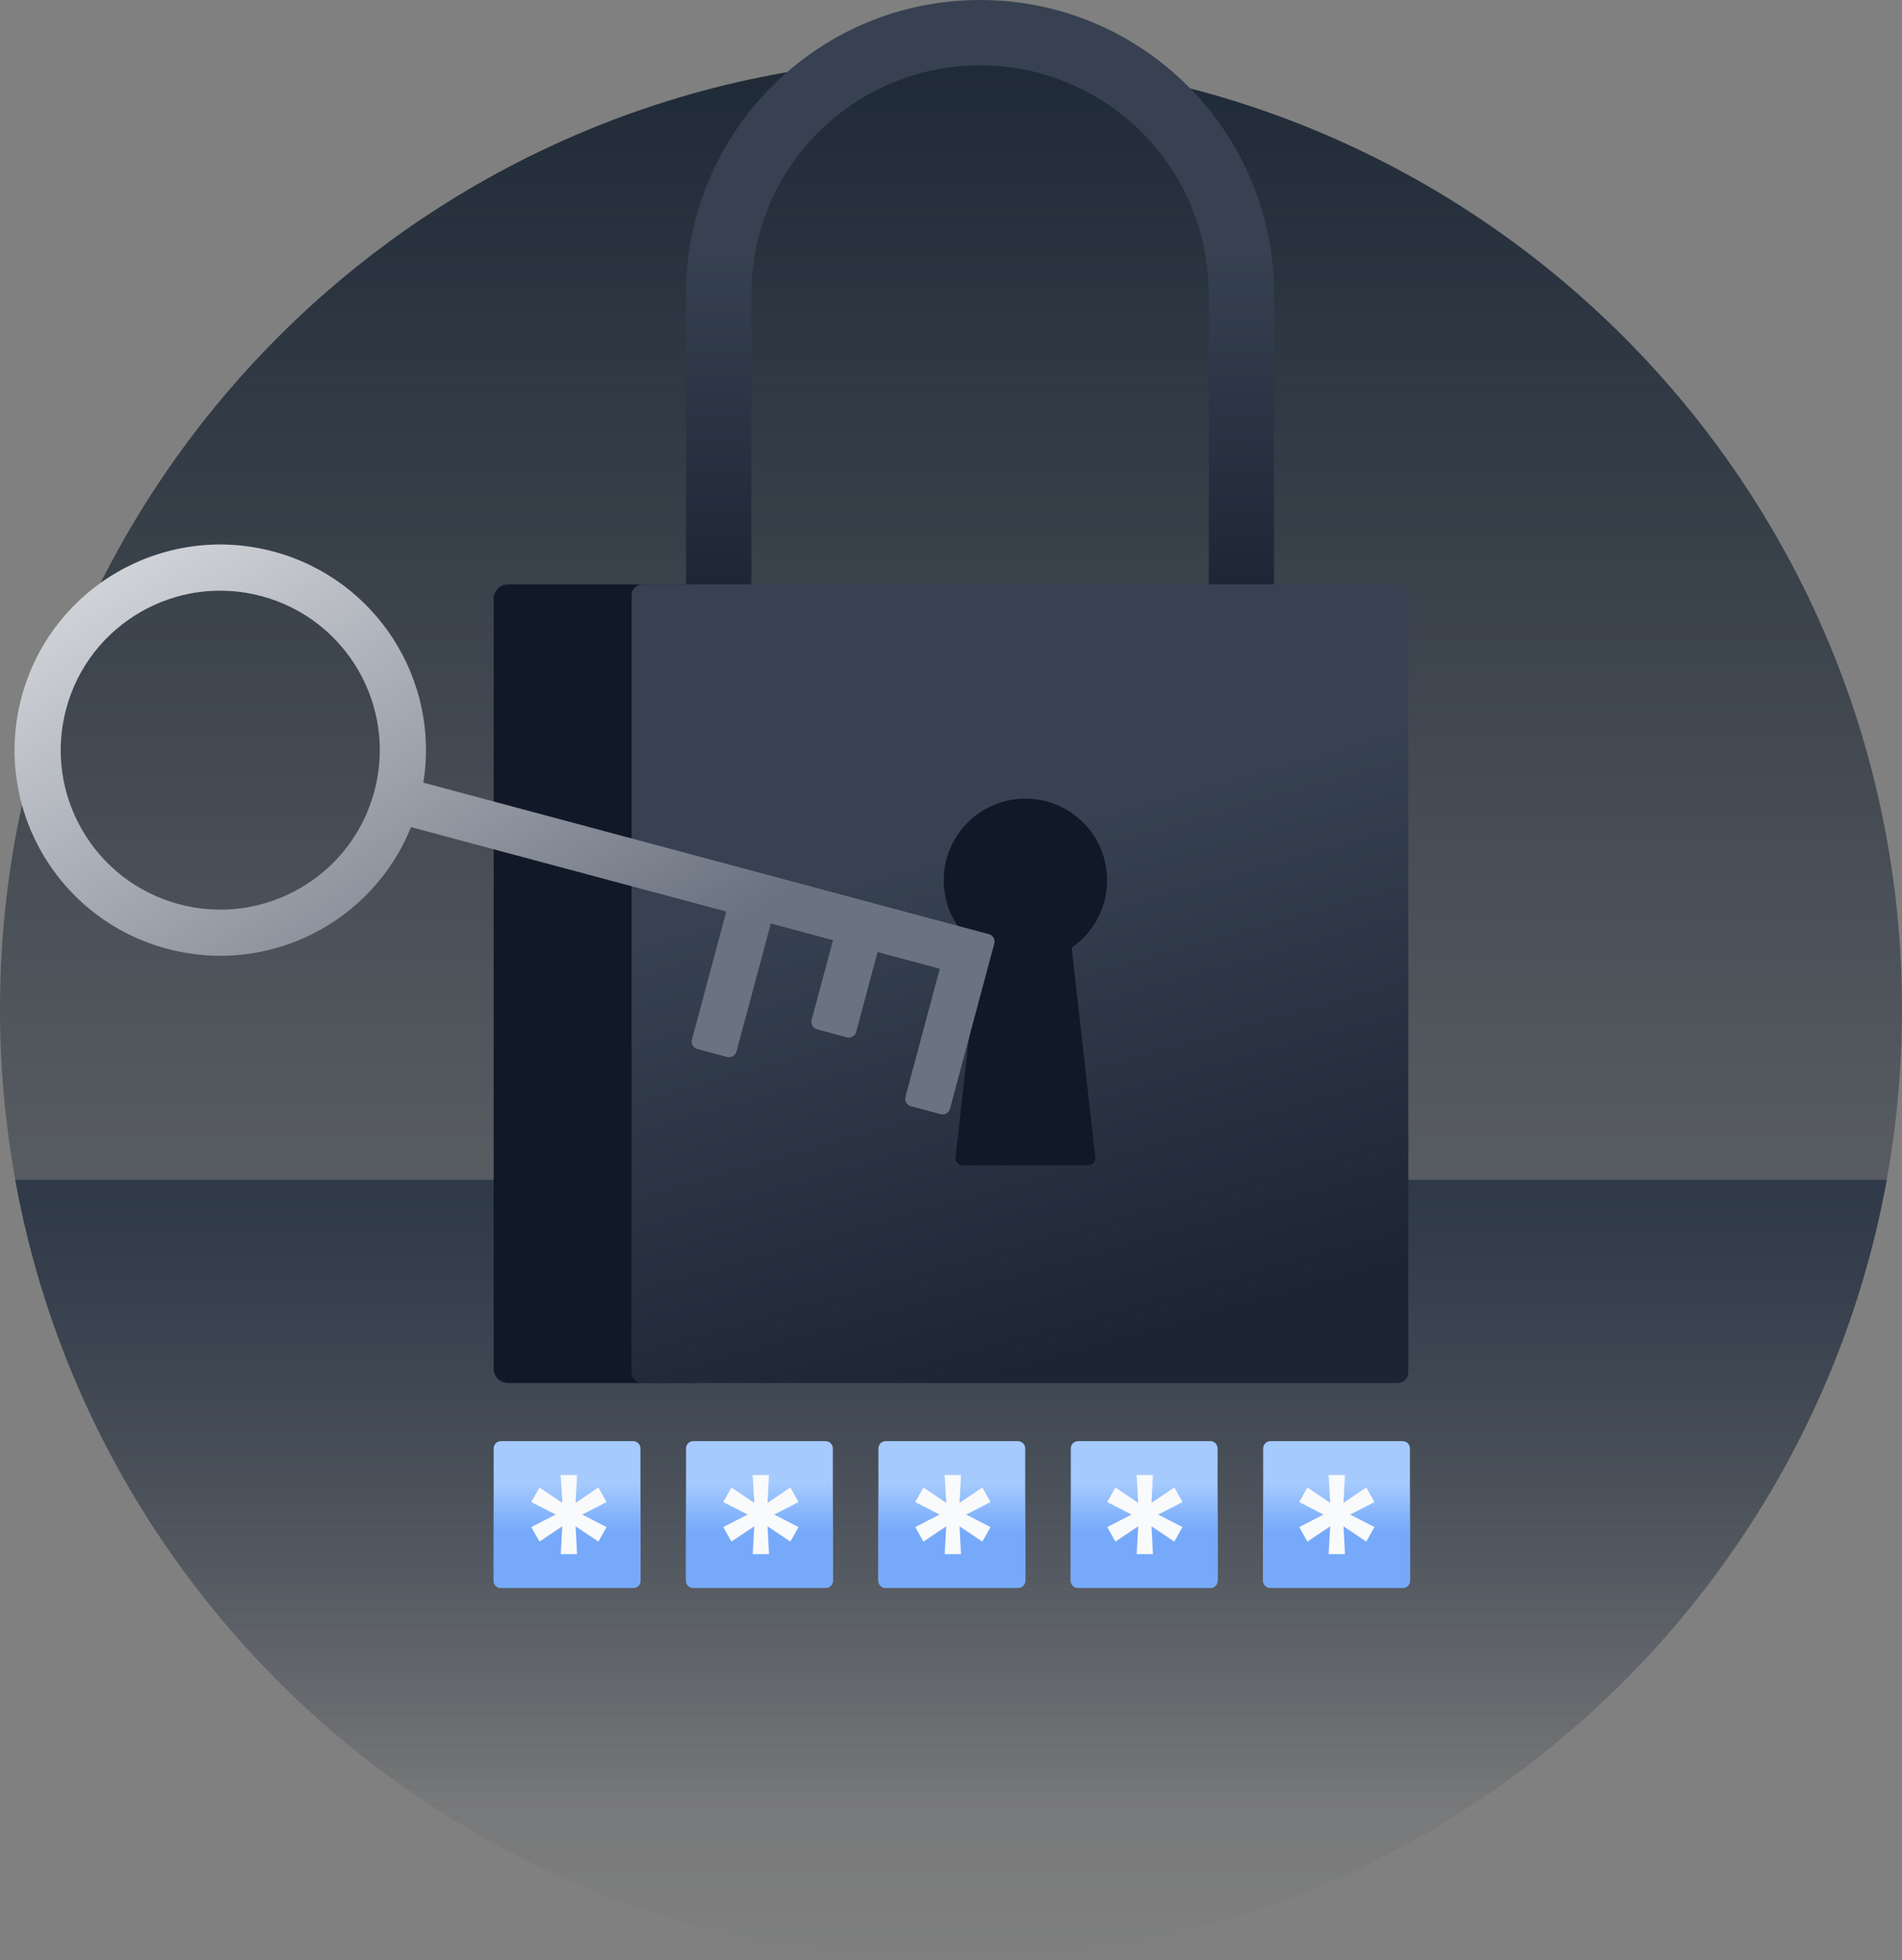 <svg width="524" height="540" viewBox="0 0 524 540" fill="none" xmlns="http://www.w3.org/2000/svg">
<rect x="0" y="0" width="524" height="540" fill="#808080" stroke="none"/>
<path d="M524 278C524 422.699 406.699 540 262 540C117.301 540 0 422.699 0 278C0 133.301 117.301 16 262 16C406.699 16 524 133.301 524 278Z" fill="url(#paint0_linear_383_573)"/>
<path fill-rule="evenodd" clip-rule="evenodd" d="M519.795 325C497.649 447.269 390.653 540 261.999 540C133.345 540 26.349 447.269 4.203 325H519.795Z" fill="url(#paint1_linear_383_573)"/>
<path fill-rule="evenodd" clip-rule="evenodd" d="M351 81V240C351 252.15 341.15 262 329 262H211C198.85 262 189 252.15 189 240V81C189 36.265 225.265 0 270 0C314.735 0 351 36.265 351 81ZM270 18C235.206 18 207 46.206 207 81V240C207 242.209 208.791 244 211 244H329C331.209 244 333 242.209 333 240V81C333 46.206 304.794 18 270 18Z" fill="#374151"/>
<path fill-rule="evenodd" clip-rule="evenodd" d="M351 81V240C351 252.15 341.15 262 329 262H211C198.85 262 189 252.15 189 240V81C189 36.265 225.265 0 270 0C314.735 0 351 36.265 351 81ZM270 18C235.206 18 207 46.206 207 81V240C207 242.209 208.791 244 211 244H329C331.209 244 333 242.209 333 240V81C333 46.206 304.794 18 270 18Z" fill="url(#paint2_linear_383_573)" fill-opacity="0.7"/>
<path d="M195 165C195 162.791 193.209 161 191 161H140C137.791 161 136 162.791 136 165V377C136 379.209 137.791 381 140 381H191C193.209 381 195 379.209 195 377V165Z" fill="#111928"/>
<path d="M174 164C174 162.343 175.343 161 177 161H385C386.657 161 388 162.343 388 164V378C388 379.657 386.657 381 385 381H177C175.343 381 174 379.657 174 378V164Z" fill="#374151"/>
<path d="M174 164C174 162.343 175.343 161 177 161H385C386.657 161 388 162.343 388 164V378C388 379.657 386.657 381 385 381H177C175.343 381 174 379.657 174 378V164Z" fill="url(#paint3_linear_383_573)" fill-opacity="0.7"/>
<path fill-rule="evenodd" clip-rule="evenodd" d="M295.245 261.045C301.137 256.988 305 250.195 305 242.5C305 230.074 294.926 220 282.5 220C270.074 220 260 230.074 260 242.5C260 250.195 263.863 256.988 269.755 261.045L263.251 318.776C263.117 319.962 264.045 321 265.238 321H299.762C300.955 321 301.883 319.962 301.749 318.776L295.245 261.045Z" fill="#111928"/>
<path fill-rule="evenodd" clip-rule="evenodd" d="M18.222 195.28C24.505 171.843 48.606 157.935 72.055 164.215C95.503 170.495 109.418 194.585 103.135 218.022C96.853 241.459 72.751 255.367 49.302 249.087C25.854 242.808 11.939 218.717 18.222 195.28ZM75.344 151.944C45.116 143.848 14.045 161.778 5.945 191.992C-2.155 222.206 15.784 253.262 46.013 261.358C73.991 268.851 102.69 254.049 113.231 227.848L200.083 251.109L190.626 286.388C190.323 287.517 190.994 288.678 192.124 288.981L200.308 291.173C201.438 291.475 202.6 290.805 202.903 289.675L212.36 254.397L229.496 258.986L223.603 280.972C223.3 282.101 223.97 283.262 225.101 283.565L233.285 285.757C234.415 286.059 235.577 285.389 235.879 284.26L241.773 262.274L258.909 266.864L249.452 302.142C249.149 303.272 249.82 304.433 250.95 304.735L259.134 306.927C260.264 307.23 261.426 306.56 261.729 305.43L273.927 259.926C274.23 258.797 273.559 257.636 272.429 257.333L116.634 215.608C121.208 187.282 103.673 159.531 75.344 151.944Z" fill="#6B7280"/>
<path fill-rule="evenodd" clip-rule="evenodd" d="M18.222 195.28C24.505 171.843 48.606 157.935 72.055 164.215C95.503 170.495 109.418 194.585 103.135 218.022C96.853 241.459 72.751 255.367 49.302 249.087C25.854 242.808 11.939 218.717 18.222 195.28ZM75.344 151.944C45.116 143.848 14.045 161.778 5.945 191.992C-2.155 222.206 15.784 253.262 46.013 261.358C73.991 268.851 102.69 254.049 113.231 227.848L200.083 251.109L190.626 286.388C190.323 287.517 190.994 288.678 192.124 288.981L200.308 291.173C201.438 291.475 202.6 290.805 202.903 289.675L212.36 254.397L229.496 258.986L223.603 280.972C223.3 282.101 223.97 283.262 225.101 283.565L233.285 285.757C234.415 286.059 235.577 285.389 235.879 284.26L241.773 262.274L258.909 266.864L249.452 302.142C249.149 303.272 249.82 304.433 250.95 304.735L259.134 306.927C260.264 307.23 261.426 306.56 261.729 305.43L273.927 259.926C274.23 258.797 273.559 257.636 272.429 257.333L116.634 215.608C121.208 187.282 103.673 159.531 75.344 151.944Z" fill="url(#paint4_linear_383_573)"/>
<path d="M136 399C136 397.895 136.895 397 138 397H174.444C175.549 397 176.444 397.895 176.444 399V435.444C176.444 436.549 175.549 437.444 174.444 437.444H138C136.895 437.444 136 436.549 136 435.444V399Z" fill="#A4CAFE"/>
<path d="M136 399C136 397.895 136.895 397 138 397H174.444C175.549 397 176.444 397.895 176.444 399V435.444C176.444 436.549 175.549 437.444 174.444 437.444H138C136.895 437.444 136 436.549 136 435.444V399Z" fill="url(#paint5_linear_383_573)"/>
<path d="M154.486 428.111L154.911 420.455L148.626 424.671L146.371 420.663L153.081 417.222L146.371 413.782L148.626 409.774L154.911 413.99L154.486 406.333H158.978L158.572 413.99L164.857 409.774L167.112 413.782L160.383 417.222L167.112 420.663L164.857 424.671L158.572 420.455L158.978 428.111H154.486Z" fill="#F9FAFB"/>
<path d="M189 399C189 397.895 189.895 397 191 397H227.444C228.549 397 229.444 397.895 229.444 399V435.444C229.444 436.549 228.549 437.444 227.444 437.444H191C189.895 437.444 189 436.549 189 435.444V399Z" fill="#A4CAFE"/>
<path d="M189 399C189 397.895 189.895 397 191 397H227.444C228.549 397 229.444 397.895 229.444 399V435.444C229.444 436.549 228.549 437.444 227.444 437.444H191C189.895 437.444 189 436.549 189 435.444V399Z" fill="url(#paint6_linear_383_573)"/>
<path d="M207.373 428.111L207.798 420.455L201.513 424.671L199.258 420.663L205.968 417.222L199.258 413.782L201.513 409.774L207.798 413.99L207.373 406.333H211.865L211.458 413.99L217.743 409.774L219.999 413.782L213.27 417.222L219.999 420.663L217.743 424.671L211.458 420.455L211.865 428.111H207.373Z" fill="#F9FAFB"/>
<path d="M242 399C242 397.895 242.895 397 244 397H280.444C281.549 397 282.444 397.895 282.444 399V435.444C282.444 436.549 281.549 437.444 280.444 437.444H244C242.895 437.444 242 436.549 242 435.444V399Z" fill="#A4CAFE"/>
<path d="M242 399C242 397.895 242.895 397 244 397H280.444C281.549 397 282.444 397.895 282.444 399V435.444C282.444 436.549 281.549 437.444 280.444 437.444H244C242.895 437.444 242 436.549 242 435.444V399Z" fill="url(#paint7_linear_383_573)"/>
<path d="M260.264 428.111L260.689 420.455L254.404 424.671L252.148 420.663L258.859 417.222L252.148 413.782L254.404 409.774L260.689 413.99L260.264 406.333H264.756L264.349 413.99L270.634 409.774L272.889 413.782L266.16 417.222L272.889 420.663L270.634 424.671L264.349 420.455L264.756 428.111H260.264Z" fill="#F9FAFB"/>
<path d="M295.002 399C295.002 397.895 295.897 397 297.002 397H333.446C334.551 397 335.446 397.895 335.446 399V435.444C335.446 436.549 334.551 437.444 333.446 437.444H297.002C295.897 437.444 295.002 436.549 295.002 435.444V399Z" fill="#A4CAFE"/>
<path d="M295.002 399C295.002 397.895 295.897 397 297.002 397H333.446C334.551 397 335.446 397.895 335.446 399V435.444C335.446 436.549 334.551 437.444 333.446 437.444H297.002C295.897 437.444 295.002 436.549 295.002 435.444V399Z" fill="url(#paint8_linear_383_573)"/>
<path d="M313.152 428.111L313.577 420.455L307.292 424.671L305.037 420.663L311.747 417.222L305.037 413.782L307.292 409.774L313.577 413.99L313.152 406.333H317.644L317.238 413.99L323.523 409.774L325.778 413.782L319.049 417.222L325.778 420.663L323.523 424.671L317.238 420.455L317.644 428.111H313.152Z" fill="#F9FAFB"/>
<path d="M348.002 399C348.002 397.895 348.897 397 350.002 397H386.446C387.551 397 388.446 397.895 388.446 399V435.444C388.446 436.549 387.551 437.444 386.446 437.444H350.002C348.897 437.444 348.002 436.549 348.002 435.444V399Z" fill="#A4CAFE"/>
<path d="M348.002 399C348.002 397.895 348.897 397 350.002 397H386.446C387.551 397 388.446 397.895 388.446 399V435.444C388.446 436.549 387.551 437.444 386.446 437.444H350.002C348.897 437.444 348.002 436.549 348.002 435.444V399Z" fill="url(#paint9_linear_383_573)"/>
<path d="M366.043 428.111L366.468 420.455L360.183 424.671L357.928 420.663L364.638 417.222L357.928 413.782L360.183 409.774L366.468 413.99L366.043 406.333H370.535L370.128 413.99L376.413 409.774L378.668 413.782L371.94 417.222L378.668 420.663L376.413 424.671L370.128 420.455L370.535 428.111H366.043Z" fill="#F9FAFB"/>
<defs>
<linearGradient id="paint0_linear_383_573" x1="262" y1="16" x2="262" y2="540" gradientUnits="userSpaceOnUse">
<stop stop-color="#1F2A37"/>
<stop offset="1" stop-color="#1F2A37" stop-opacity="0"/>
</linearGradient>
<linearGradient id="paint1_linear_383_573" x1="261.999" y1="325" x2="261.999" y2="499.549" gradientUnits="userSpaceOnUse">
<stop stop-color="#2F3948"/>
<stop offset="1" stop-color="#2F3948" stop-opacity="0"/>
</linearGradient>
<linearGradient id="paint2_linear_383_573" x1="270" y1="165.5" x2="270.072" y2="69.968" gradientUnits="userSpaceOnUse">
<stop stop-color="#111928"/>
<stop offset="1" stop-color="#111928" stop-opacity="0"/>
</linearGradient>
<linearGradient id="paint3_linear_383_573" x1="274.434" y1="381" x2="235.605" y2="243.462" gradientUnits="userSpaceOnUse">
<stop stop-color="#111928"/>
<stop offset="1" stop-color="#111928" stop-opacity="0"/>
</linearGradient>
<linearGradient id="paint4_linear_383_573" x1="214" y1="247.5" x2="83.5" y2="41" gradientUnits="userSpaceOnUse">
<stop stop-color="#F9FAFB" stop-opacity="0"/>
<stop offset="1" stop-color="#F9FAFB"/>
</linearGradient>
<linearGradient id="paint5_linear_383_573" x1="156.222" y1="408.886" x2="156.222" y2="421.776" gradientUnits="userSpaceOnUse">
<stop stop-color="#76A9FA" stop-opacity="0"/>
<stop offset="1" stop-color="#76A9FA"/>
</linearGradient>
<linearGradient id="paint6_linear_383_573" x1="209.222" y1="408.886" x2="209.222" y2="421.776" gradientUnits="userSpaceOnUse">
<stop stop-color="#76A9FA" stop-opacity="0"/>
<stop offset="1" stop-color="#76A9FA"/>
</linearGradient>
<linearGradient id="paint7_linear_383_573" x1="262.222" y1="408.886" x2="262.222" y2="421.776" gradientUnits="userSpaceOnUse">
<stop stop-color="#76A9FA" stop-opacity="0"/>
<stop offset="1" stop-color="#76A9FA"/>
</linearGradient>
<linearGradient id="paint8_linear_383_573" x1="315.224" y1="408.886" x2="315.224" y2="421.776" gradientUnits="userSpaceOnUse">
<stop stop-color="#76A9FA" stop-opacity="0"/>
<stop offset="1" stop-color="#76A9FA"/>
</linearGradient>
<linearGradient id="paint9_linear_383_573" x1="368.224" y1="408.886" x2="368.224" y2="421.776" gradientUnits="userSpaceOnUse">
<stop stop-color="#76A9FA" stop-opacity="0"/>
<stop offset="1" stop-color="#76A9FA"/>
</linearGradient>
</defs>
</svg>
